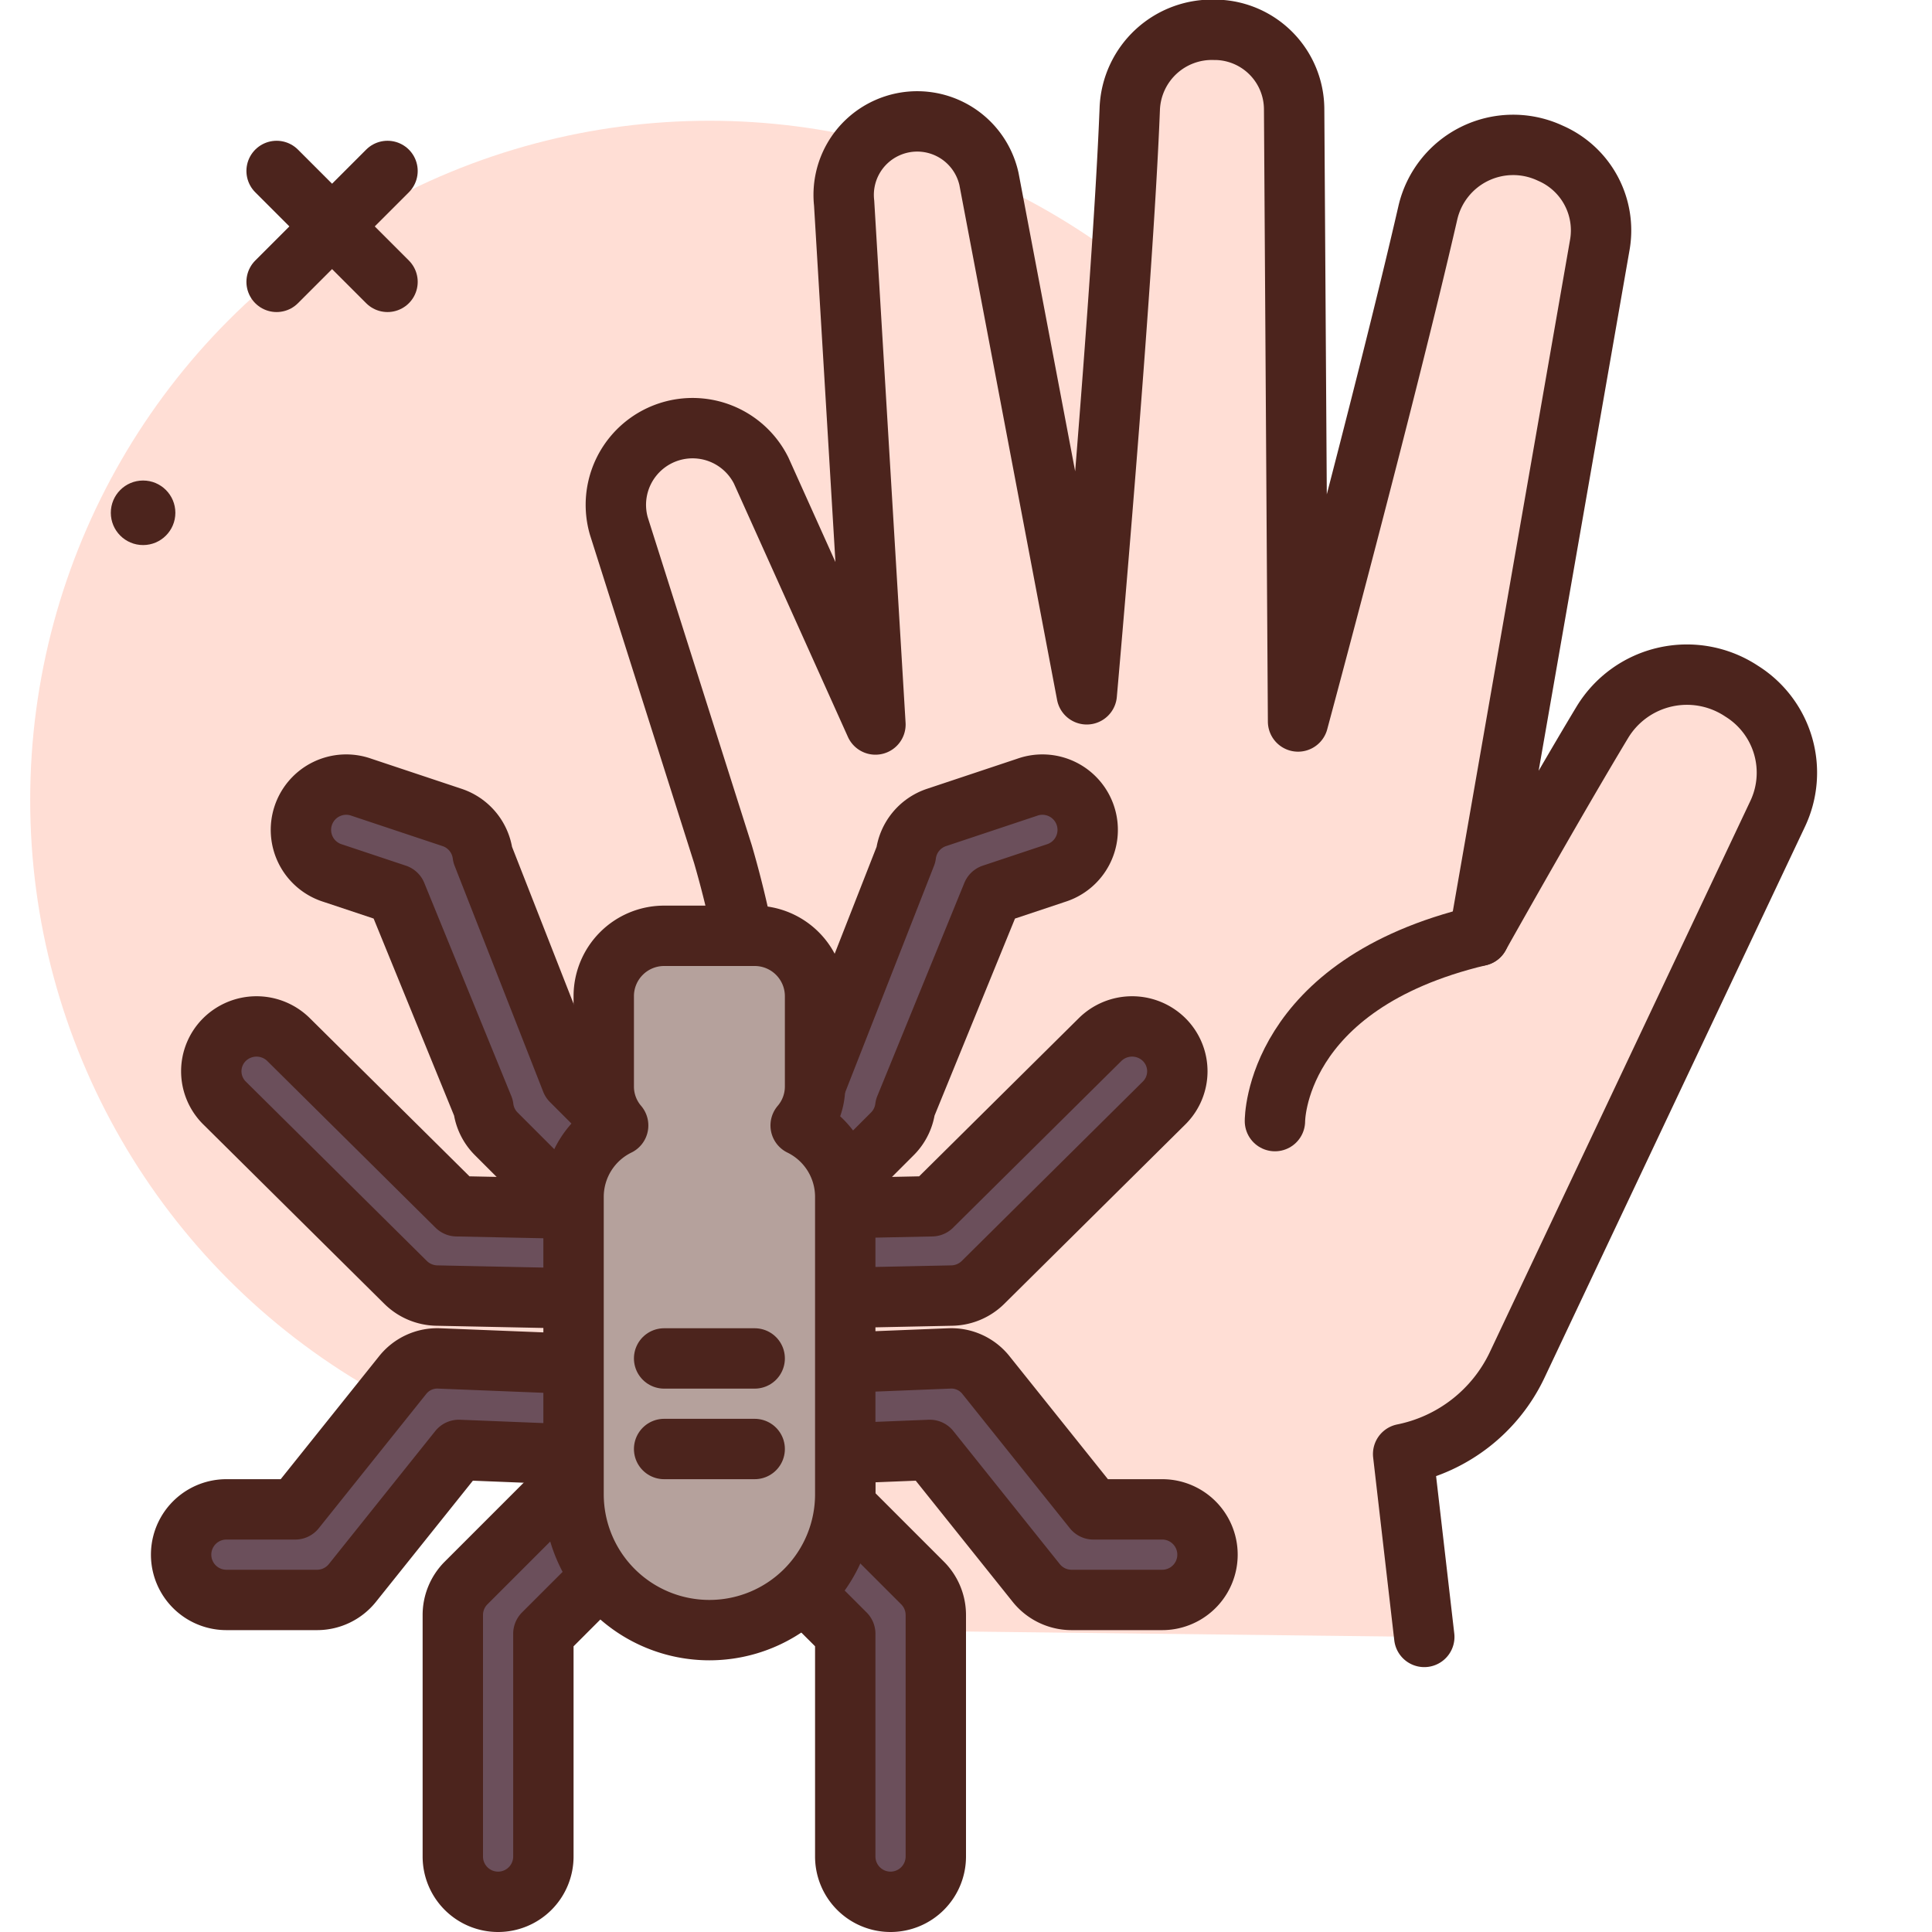 <?xml version="1.0" encoding="utf-8"?><!-- Uploaded to: SVG Repo, www.svgrepo.com, Generator: SVG Repo Mixer Tools -->
<svg width="800px" height="800px" viewBox="0 0 64 64" xmlns="http://www.w3.org/2000/svg">
<title>tarantula</title>
<g id="tarantula">
<circle cx="23.5" cy="26.5" r="22.5" style="fill:#ffded5"/>
<circle cx="4.74" cy="16.987" r="1.069" style="fill:#4c241d"/>
<path d="M47.181,54.225l-.7-6.058a5.346,5.346,0,0,0,3.775-2.948l8.632-18.262a3.183,3.183,0,0,0-1.135-4.024l-.067-.043a3.276,3.276,0,0,0-4.606,1.036C51.417,26.687,49,31,49,31L53,8.087a2.786,2.786,0,0,0-1.615-3l-.066-.03A2.9,2.9,0,0,0,47.3,7.046C45.866,13.279,43,23.9,43,23.9L42.87,3.616A2.64,2.64,0,0,0,40.333.989l-.067,0A2.723,2.723,0,0,0,37.425,3.6C37.191,9.6,36,23,36,23L32.761,5.929A2.435,2.435,0,0,0,29.38,4.238h0a2.434,2.434,0,0,0-1.417,2.49L29,24l-3.785-8.412A2.541,2.541,0,0,0,20.5,17.426L23.95,28.3a33.551,33.551,0,0,1,.982,4.52L26.081,40.7c.4,2.734-.405,5.094,1.919,6.3v7" style="fill:#ffded5;stroke:#4c241d;stroke-linecap:round;stroke-linejoin:round;stroke-width:2px"/>
<path d="M42.234,37.138S42.2,32.619,49,31" style="fill:#ffded5;stroke:#4c241d;stroke-linecap:round;stroke-linejoin:round;stroke-width:2px"/>
<path d="M16.5,63A1.5,1.5,0,0,1,15,61.5v-8a1.5,1.5,0,0,1,.439-1.061l3-3a1.5,1.5,0,0,1,2.122,2.122L18,54.121V61.5A1.5,1.5,0,0,1,16.5,63Z" style="fill:#6b4f5b;stroke:#4c241d;stroke-linecap:round;stroke-linejoin:round;stroke-width:2px"/>
<path d="M10.5,53h-3a1.5,1.5,0,0,1,0-3H9.779l3.55-4.436A1.465,1.465,0,0,1,14.56,45l5,.2a1.5,1.5,0,1,1-.121,3L15.2,48.03l-3.526,4.407A1.5,1.5,0,0,1,10.5,53Z" style="fill:#6b4f5b;stroke:#4c241d;stroke-linecap:round;stroke-linejoin:round;stroke-width:2px"/>
<path d="M18.5,43h-.033l-4-.083a1.509,1.509,0,0,1-1.03-.435l-6-5.945a1.478,1.478,0,0,1,0-2.1,1.51,1.51,0,0,1,2.121,0l5.574,5.522,3.4.071A1.486,1.486,0,0,1,18.5,43Z" style="fill:#6b4f5b;stroke:#4c241d;stroke-linecap:round;stroke-linejoin:round;stroke-width:2px"/>
<path d="M19.5,40a1.491,1.491,0,0,1-1.06-.439l-2-2a1.493,1.493,0,0,1-.428-.875l-2.883-7.061-2.1-.7a1.5,1.5,0,1,1,.949-2.845l3,1a1.5,1.5,0,0,1,1.013,1.236L18.925,35.8l1.636,1.636A1.5,1.5,0,0,1,19.5,40Z" style="fill:#6b4f5b;stroke:#4c241d;stroke-linecap:round;stroke-linejoin:round;stroke-width:2px"/>
<path d="M29.5,63A1.5,1.5,0,0,0,31,61.5v-8a1.5,1.5,0,0,0-.439-1.061l-3-3a1.5,1.5,0,0,0-2.122,2.122L28,54.121V61.5A1.5,1.5,0,0,0,29.5,63Z" style="fill:#6b4f5b;stroke:#4c241d;stroke-linecap:round;stroke-linejoin:round;stroke-width:2px"/>
<path d="M35.5,53h3a1.5,1.5,0,0,0,0-3H36.221l-3.55-4.436A1.465,1.465,0,0,0,31.44,45l-5,.2a1.5,1.5,0,1,0,.121,3L30.8,48.03l3.526,4.407A1.5,1.5,0,0,0,35.5,53Z" style="fill:#6b4f5b;stroke:#4c241d;stroke-linecap:round;stroke-linejoin:round;stroke-width:2px"/>
<path d="M27.5,43h.033l4-.083a1.509,1.509,0,0,0,1.03-.435l6-5.945a1.478,1.478,0,0,0,0-2.1,1.51,1.51,0,0,0-2.121,0l-5.574,5.522-3.4.071A1.486,1.486,0,0,0,27.5,43Z" style="fill:#6b4f5b;stroke:#4c241d;stroke-linecap:round;stroke-linejoin:round;stroke-width:2px"/>
<path d="M26.5,40a1.491,1.491,0,0,0,1.06-.439l2-2a1.493,1.493,0,0,0,.428-.875l2.883-7.061,2.1-.7a1.5,1.5,0,1,0-.949-2.845l-3,1a1.5,1.5,0,0,0-1.013,1.236L27.075,35.8,25.439,37.44A1.5,1.5,0,0,0,26.5,40Z" style="fill:#6b4f5b;stroke:#4c241d;stroke-linecap:round;stroke-linejoin:round;stroke-width:2px"/>
<path d="M26.523,37.282A1.982,1.982,0,0,0,27,36V33a2,2,0,0,0-2-2H22a2,2,0,0,0-2,2v3a1.982,1.982,0,0,0,.477,1.282A2.633,2.633,0,0,0,19,39.642V49.5a4.5,4.5,0,0,0,9,0V39.642A2.633,2.633,0,0,0,26.523,37.282Z" style="fill:#b5a19c;stroke:#4c241d;stroke-linecap:round;stroke-linejoin:round;stroke-width:2px"/>
<line x1="22" y1="45" x2="25" y2="45" style="fill:none;stroke:#4c241d;stroke-linecap:round;stroke-linejoin:round;stroke-width:2px"/>
<line x1="22" y1="48" x2="25" y2="48" style="fill:none;stroke:#4c241d;stroke-linecap:round;stroke-linejoin:round;stroke-width:2px"/>
<line x1="12.837" y1="5.663" x2="9.163" y2="9.337" style="fill:none;stroke:#4c241d;stroke-linecap:round;stroke-linejoin:round;stroke-width:2px"/>
<line x1="9.163" y1="5.663" x2="12.837" y2="9.337" style="fill:none;stroke:#4c241d;stroke-linecap:round;stroke-linejoin:round;stroke-width:2px"/>
</g>
</svg>